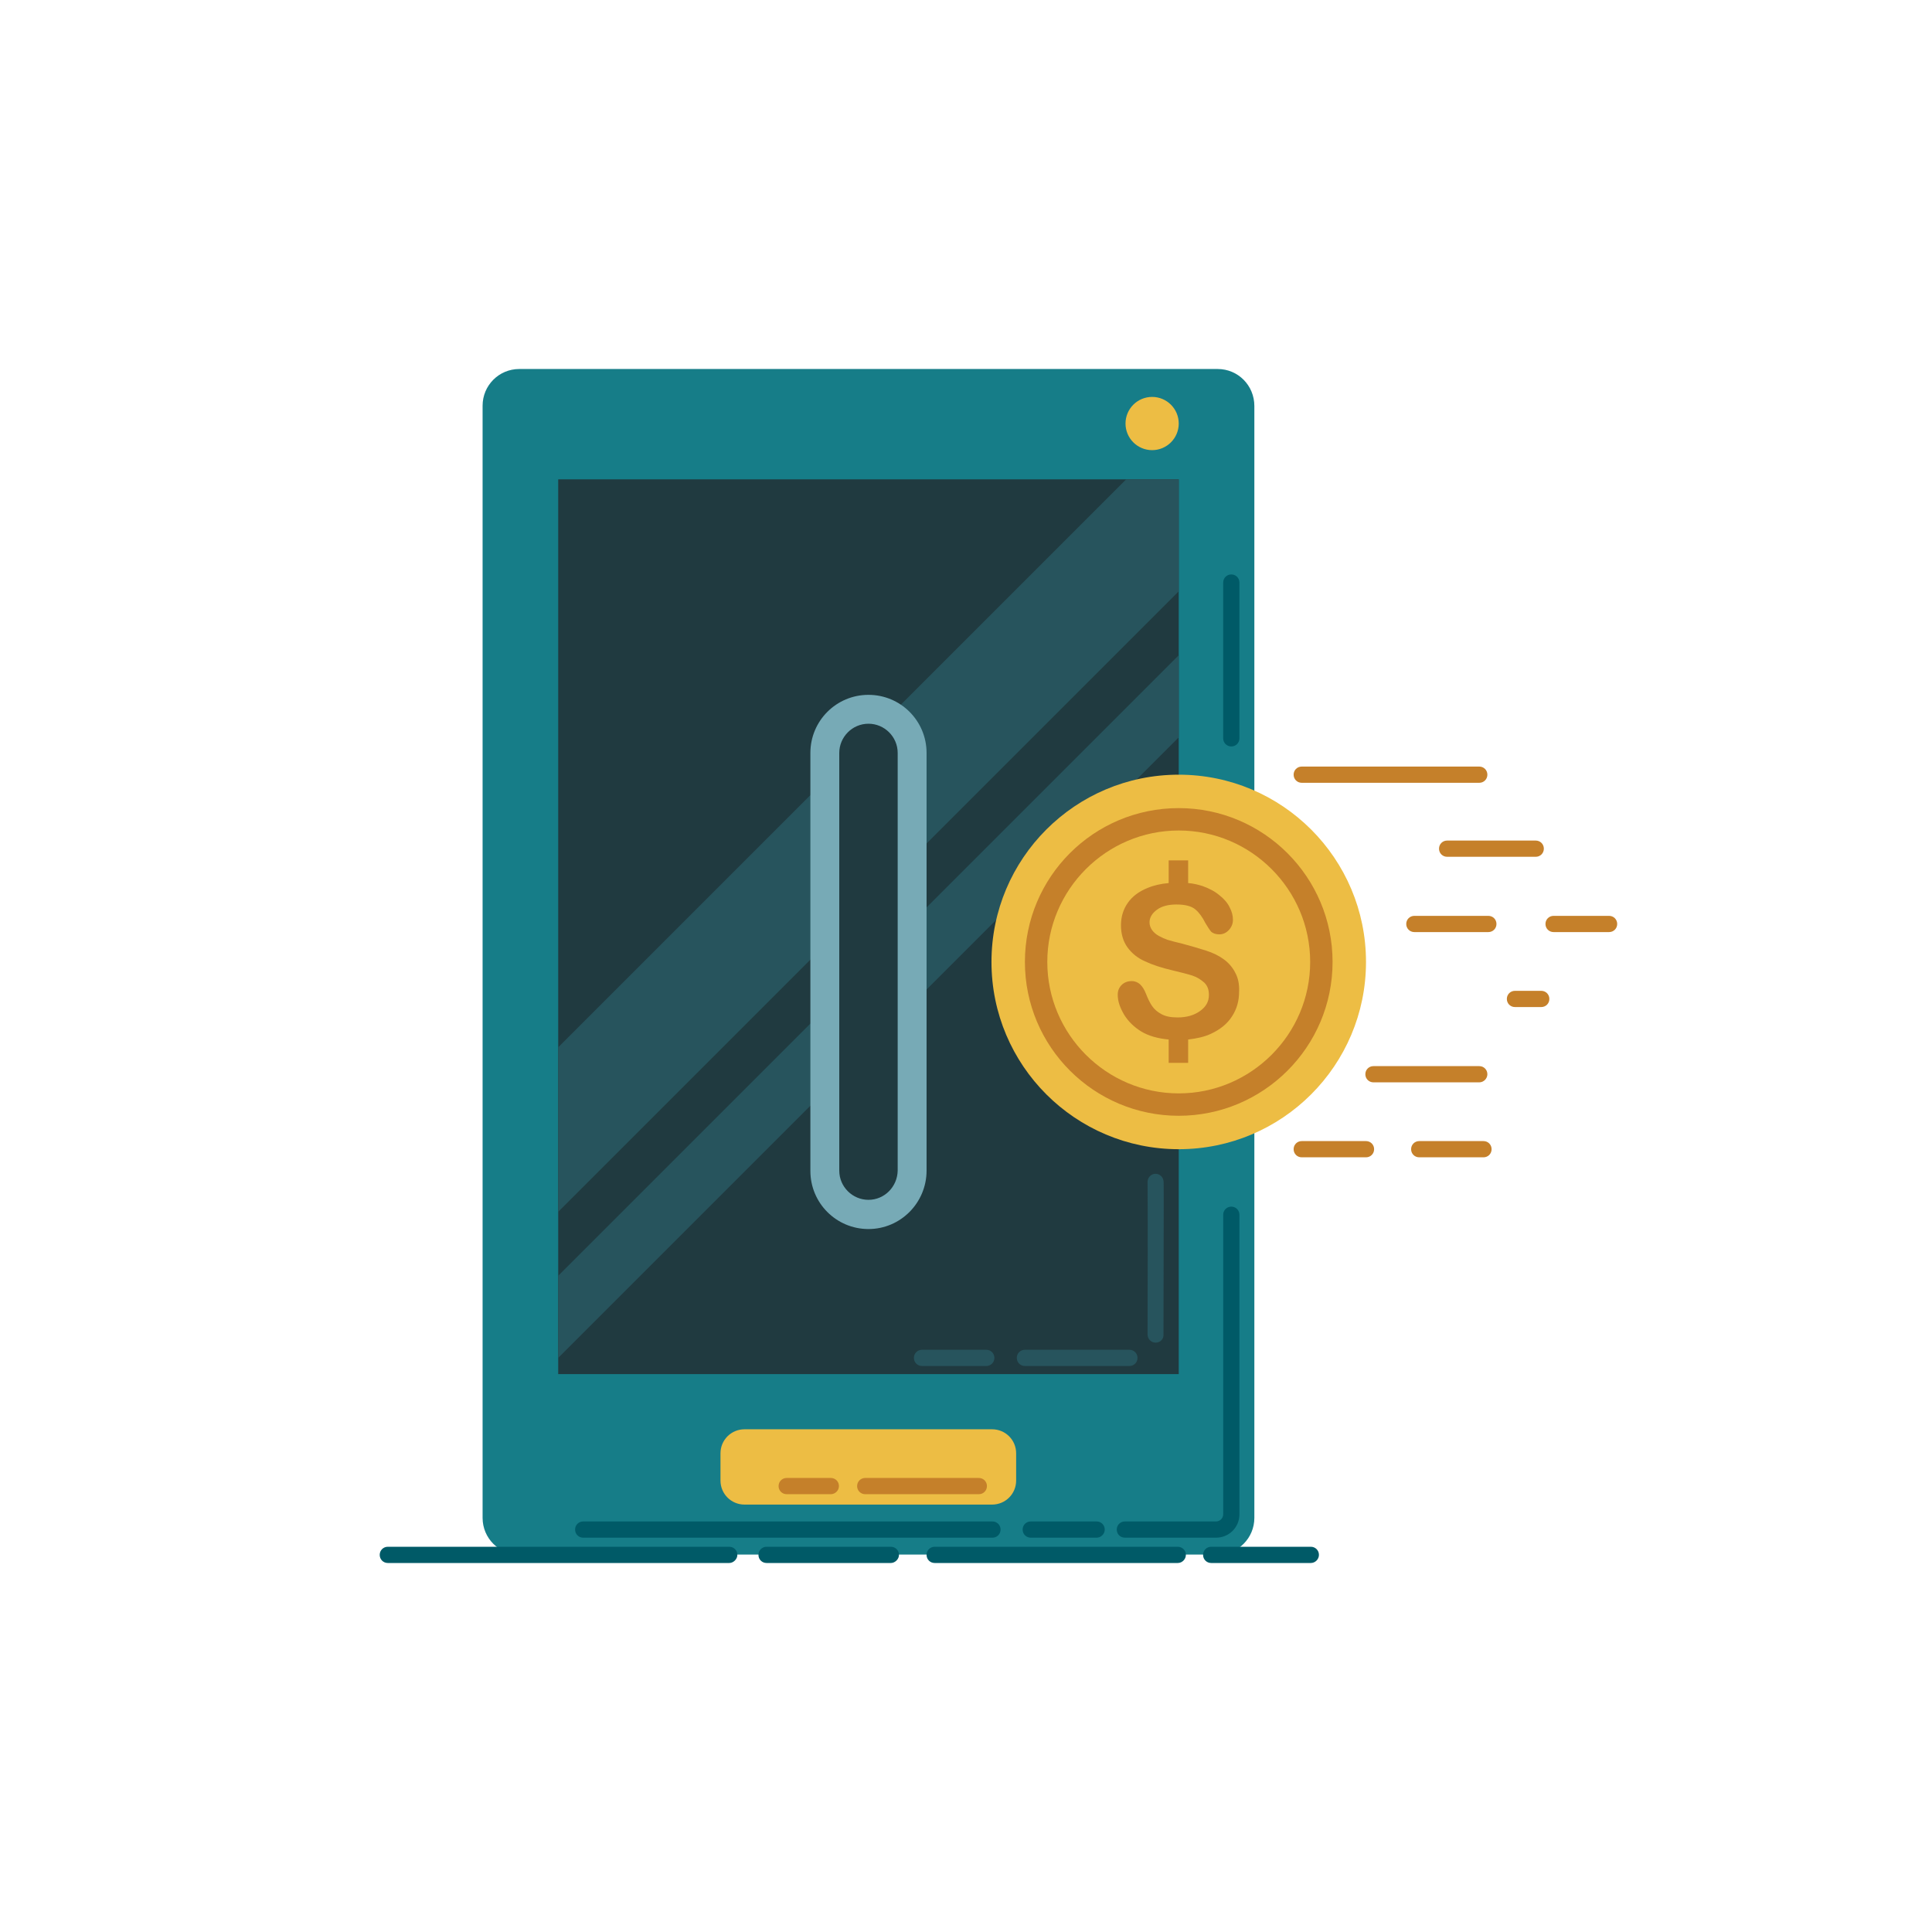 <?xml version="1.0" ?><svg id="Layer_1" style="enable-background:new 0 0 595.3 595.3;" version="1.1" viewBox="0 0 595.3 595.3" xml:space="preserve" xmlns="http://www.w3.org/2000/svg" xmlns:xlink="http://www.w3.org/1999/xlink"><style type="text/css">
	.st0{fill:#FFFFFF;}
	.st1{fill:#EDBD44;}
	.st2{fill:#C5802A;}
	.st3{fill:#009444;}
	.st4{fill:#006838;}
	.st5{fill:#77AAB6;}
	.st6{fill:#167D88;}
	.st7{fill:#005A67;}
	.st8{fill:#6F2334;}
	.st9{fill:#460618;}
	.st10{fill:#961634;}
	.st11{fill:#008245;}
	.st12{fill:#35A0AD;}
	.st13{fill:#203A40;}
	.st14{fill:#27545D;}
</style><rect class="st0" height="595.3" width="595.3"/><g><g><path class="st6" d="M375.2,113.7H160c-6.3,0-11.3,5.1-11.3,11.3v342.7c0,6.3,5.1,11.3,11.3,11.3h215.2c6.3,0,11.3-5.1,11.3-11.3    V125.1C386.5,118.8,381.5,113.7,375.2,113.7z"/></g><g><path class="st1" d="M305.7,440.4h-76.3c-4.1,0-7.4,3.3-7.4,7.4v8.4c0,4.1,3.3,7.4,7.4,7.4h76.3c4.1,0,7.4-3.3,7.4-7.4v-8.4    C313.1,443.7,309.8,440.4,305.7,440.4z"/></g><g><rect class="st13" height="275.7" width="191.2" x="172" y="147.7"/></g><g><circle class="st1" cx="355" cy="130.5" r="8.2"/></g><g><polygon class="st14" points="172,373.4 363.2,182.2 363.2,147.7 347,147.7 172,322.7   "/></g><g><polygon class="st14" points="172,418.4 363.2,227.2 363.2,201.9 172,393.1   "/></g><g><g><g><circle class="st1" cx="363.2" cy="296.4" r="57.7"/></g></g><g><g><path class="st2" d="M363.2,343.8c-26.1,0-47.4-21.2-47.4-47.4s21.2-47.4,47.4-47.4c26.1,0,47.4,21.2,47.4,47.4      S389.3,343.8,363.2,343.8z M363.2,255.9c-22.3,0-40.5,18.2-40.5,40.5s18.2,40.5,40.5,40.5c22.3,0,40.5-18.2,40.5-40.5      S385.5,255.9,363.2,255.9z"/></g></g><g><g><path class="st2" d="M380.6,299.7c-0.8-1.6-2-3-3.5-4.1c-1.5-1.1-3.3-2-5.5-2.7c-2.2-0.7-4.6-1.4-7.2-2.1      c-2.1-0.5-3.6-0.9-4.6-1.2c-0.9-0.3-1.8-0.7-2.7-1.2c-0.9-0.5-1.6-1.1-2.1-1.8c-0.5-0.7-0.8-1.5-0.8-2.4c0-1.5,0.8-2.8,2.3-3.9      c1.5-1.1,3.5-1.6,6-1.6c2.7,0,4.6,0.5,5.8,1.5c1.2,1,2.2,2.4,3.1,4.2c0.7,1.2,1.3,2.1,1.8,2.7c0.6,0.5,1.4,0.8,2.5,0.8      c1.2,0,2.2-0.5,3-1.4c0.8-0.9,1.2-1.9,1.2-3.1c0-1.2-0.3-2.5-1-3.8c-0.6-1.3-1.7-2.6-3.1-3.7c-1.4-1.2-3.1-2.1-5.3-2.9      c-1.3-0.4-2.8-0.8-4.4-0.9v-7h-6v7c-2.4,0.2-4.6,0.7-6.5,1.5c-2.7,1.1-4.7,2.6-6.1,4.6c-1.4,2-2.1,4.3-2.1,6.9      c0,2.7,0.7,5,2,6.8c1.3,1.8,3.1,3.3,5.4,4.3c2.3,1.1,5.1,2,8.5,2.8c2.5,0.6,4.5,1.1,6.1,1.6c1.5,0.5,2.7,1.3,3.7,2.2      c1,1,1.4,2.2,1.4,3.8c0,2-0.9,3.6-2.7,4.9c-1.8,1.3-4.1,2-6.9,2c-2.1,0-3.7-0.3-5-1c-1.3-0.7-2.2-1.5-2.9-2.5      c-0.7-1-1.3-2.3-1.9-3.8c-0.5-1.3-1.1-2.2-1.8-2.9c-0.7-0.6-1.5-1-2.6-1c-1.2,0-2.3,0.4-3.1,1.2c-0.8,0.8-1.2,1.8-1.2,3      c0,2,0.7,4,2,6.2c1.3,2.1,3.1,3.8,5.2,5.1c2.3,1.4,5.2,2.2,8.5,2.5v7.2h6v-7.2c2.6-0.3,5-0.8,7.1-1.8c2.8-1.3,5-3.1,6.4-5.3      c1.5-2.3,2.2-4.8,2.2-7.7C381.9,303.3,381.5,301.3,380.6,299.7z"/></g></g></g><g><path class="st2" d="M455.8,241.2h-54.7c-1.4,0-2.5-1.1-2.5-2.5c0-1.4,1.1-2.5,2.5-2.5h54.7c1.4,0,2.5,1.1,2.5,2.5    C458.3,240.1,457.2,241.2,455.8,241.2z"/></g><g><g><path class="st5" d="M267.6,378.7c-9.9,0-17.9-8-17.9-17.9V232c0-9.9,8-17.9,17.9-17.9s17.9,8,17.9,17.9v128.7     C285.5,370.6,277.5,378.7,267.6,378.7z"/></g></g><g><g><path class="st13" d="M267.6,369.7c-4.9,0-9-4-9-9V232c0-4.9,4-9,9-9c4.9,0,9,4,9,9v128.7C276.5,365.7,272.5,369.7,267.6,369.7z"/></g></g><g><path class="st2" d="M420.9,356.6h-19.8c-1.4,0-2.5-1.1-2.5-2.5c0-1.4,1.1-2.5,2.5-2.5h19.8c1.4,0,2.5,1.1,2.5,2.5    C423.4,355.5,422.3,356.6,420.9,356.6z"/></g><g><path class="st2" d="M457.1,356.6h-19.8c-1.4,0-2.5-1.1-2.5-2.5c0-1.4,1.1-2.5,2.5-2.5h19.8c1.4,0,2.5,1.1,2.5,2.5    C459.6,355.5,458.5,356.6,457.1,356.6z"/></g><g><path class="st2" d="M301.6,460.4h-35c-1.4,0-2.5-1.1-2.5-2.5c0-1.4,1.1-2.5,2.5-2.5h35c1.4,0,2.5,1.1,2.5,2.5    C304.1,459.3,303,460.4,301.6,460.4z"/></g><g><path class="st2" d="M256,460.4h-13.6c-1.4,0-2.5-1.1-2.5-2.5c0-1.4,1.1-2.5,2.5-2.5H256c1.4,0,2.5,1.1,2.5,2.5    C258.5,459.3,257.3,460.4,256,460.4z"/></g><g><path class="st2" d="M455.8,333.5h-32.6c-1.4,0-2.5-1.1-2.5-2.5c0-1.4,1.1-2.5,2.5-2.5h32.6c1.4,0,2.5,1.1,2.5,2.5    C458.3,332.3,457.2,333.5,455.8,333.5z"/></g><g><path class="st2" d="M474.9,310.3h-8.1c-1.4,0-2.5-1.1-2.5-2.5c0-1.4,1.1-2.5,2.5-2.5h8.1c1.4,0,2.5,1.1,2.5,2.5    C477.4,309.2,476.3,310.3,474.9,310.3z"/></g><g><path class="st2" d="M495.8,287.2h-17.1c-1.4,0-2.5-1.1-2.5-2.5c0-1.4,1.1-2.5,2.5-2.5h17.1c1.4,0,2.5,1.1,2.5,2.5    C498.3,286.1,497.2,287.2,495.8,287.2z"/></g><g><path class="st2" d="M458.6,287.2h-22.8c-1.4,0-2.5-1.1-2.5-2.5c0-1.4,1.1-2.5,2.5-2.5h22.8c1.4,0,2.5,1.1,2.5,2.5    C461.1,286.1,460,287.2,458.6,287.2z"/></g><g><path class="st2" d="M473.2,264h-27.3c-1.4,0-2.5-1.1-2.5-2.5c0-1.4,1.1-2.5,2.5-2.5h27.3c1.4,0,2.5,1.1,2.5,2.5    C475.7,262.9,474.6,264,473.2,264z"/></g><g><path class="st7" d="M374.7,473.8h-28.1c-1.4,0-2.5-1.1-2.5-2.5c0-1.4,1.1-2.5,2.5-2.5h28.1c1.2,0,2.2-1,2.2-2.2v-92.3    c0-1.4,1.1-2.5,2.5-2.5c1.4,0,2.5,1.1,2.5,2.5v92.3C381.9,470.6,378.7,473.8,374.7,473.8z"/></g><g><path class="st7" d="M337.9,473.8h-20.3c-1.4,0-2.5-1.1-2.5-2.5c0-1.4,1.1-2.5,2.5-2.5h20.3c1.4,0,2.5,1.1,2.5,2.5    C340.4,472.7,339.2,473.8,337.9,473.8z"/></g><g><path class="st7" d="M305.8,473.8H179.7c-1.4,0-2.5-1.1-2.5-2.5c0-1.4,1.1-2.5,2.5-2.5h126.1c1.4,0,2.5,1.1,2.5,2.5    C308.3,472.7,307.2,473.8,305.8,473.8z"/></g><g><path class="st14" d="M356.1,413.7c-1.4,0-2.5-1.1-2.5-2.5l0-2.1c0.1-36.9,0-43.9,0-44.7c-0.1-1.3,0.8-2.5,2.1-2.7    c1.4-0.2,2.6,0.8,2.8,2.1c0.1,0.4,0.1,1.1,0,45.3l0,2.1C358.6,412.6,357.5,413.7,356.1,413.7z"/></g><g><path class="st14" d="M348,420.9h-32.2c-1.4,0-2.5-1.1-2.5-2.5c0-1.4,1.1-2.5,2.5-2.5H348c1.4,0,2.5,1.1,2.5,2.5    C350.5,419.8,349.4,420.9,348,420.9z"/></g><g><path class="st14" d="M303.9,420.9h-19.8c-1.4,0-2.5-1.1-2.5-2.5c0-1.4,1.1-2.5,2.5-2.5h19.8c1.4,0,2.5,1.1,2.5,2.5    C306.4,419.8,305.3,420.9,303.9,420.9z"/></g><g><path class="st7" d="M379.4,230c-1.4,0-2.5-1.1-2.5-2.5v-48c0-1.4,1.1-2.5,2.5-2.5c1.4,0,2.5,1.1,2.5,2.5v48    C381.9,228.9,380.8,230,379.4,230z"/></g><g><g><path class="st7" d="M224.7,481.6H119.5c-1.4,0-2.5-1.1-2.5-2.5c0-1.4,1.1-2.5,2.5-2.5h105.2c1.4,0,2.5,1.1,2.5,2.5     C227.2,480.4,226,481.6,224.7,481.6z"/></g><g><path class="st7" d="M274.5,481.6h-38.3c-1.4,0-2.5-1.1-2.5-2.5c0-1.4,1.1-2.5,2.5-2.5h38.3c1.4,0,2.5,1.1,2.5,2.5     C277,480.4,275.8,481.6,274.5,481.6z"/></g><g><path class="st7" d="M403.9,481.6h-30.7c-1.4,0-2.5-1.1-2.5-2.5c0-1.4,1.1-2.5,2.5-2.5h30.7c1.4,0,2.5,1.1,2.5,2.5     C406.4,480.4,405.3,481.6,403.9,481.6z"/></g><g><path class="st7" d="M362.9,481.6H288c-1.4,0-2.5-1.1-2.5-2.5c0-1.4,1.1-2.5,2.5-2.5h74.9c1.4,0,2.5,1.1,2.5,2.5     C365.4,480.4,364.3,481.6,362.9,481.6z"/></g></g></g></svg>